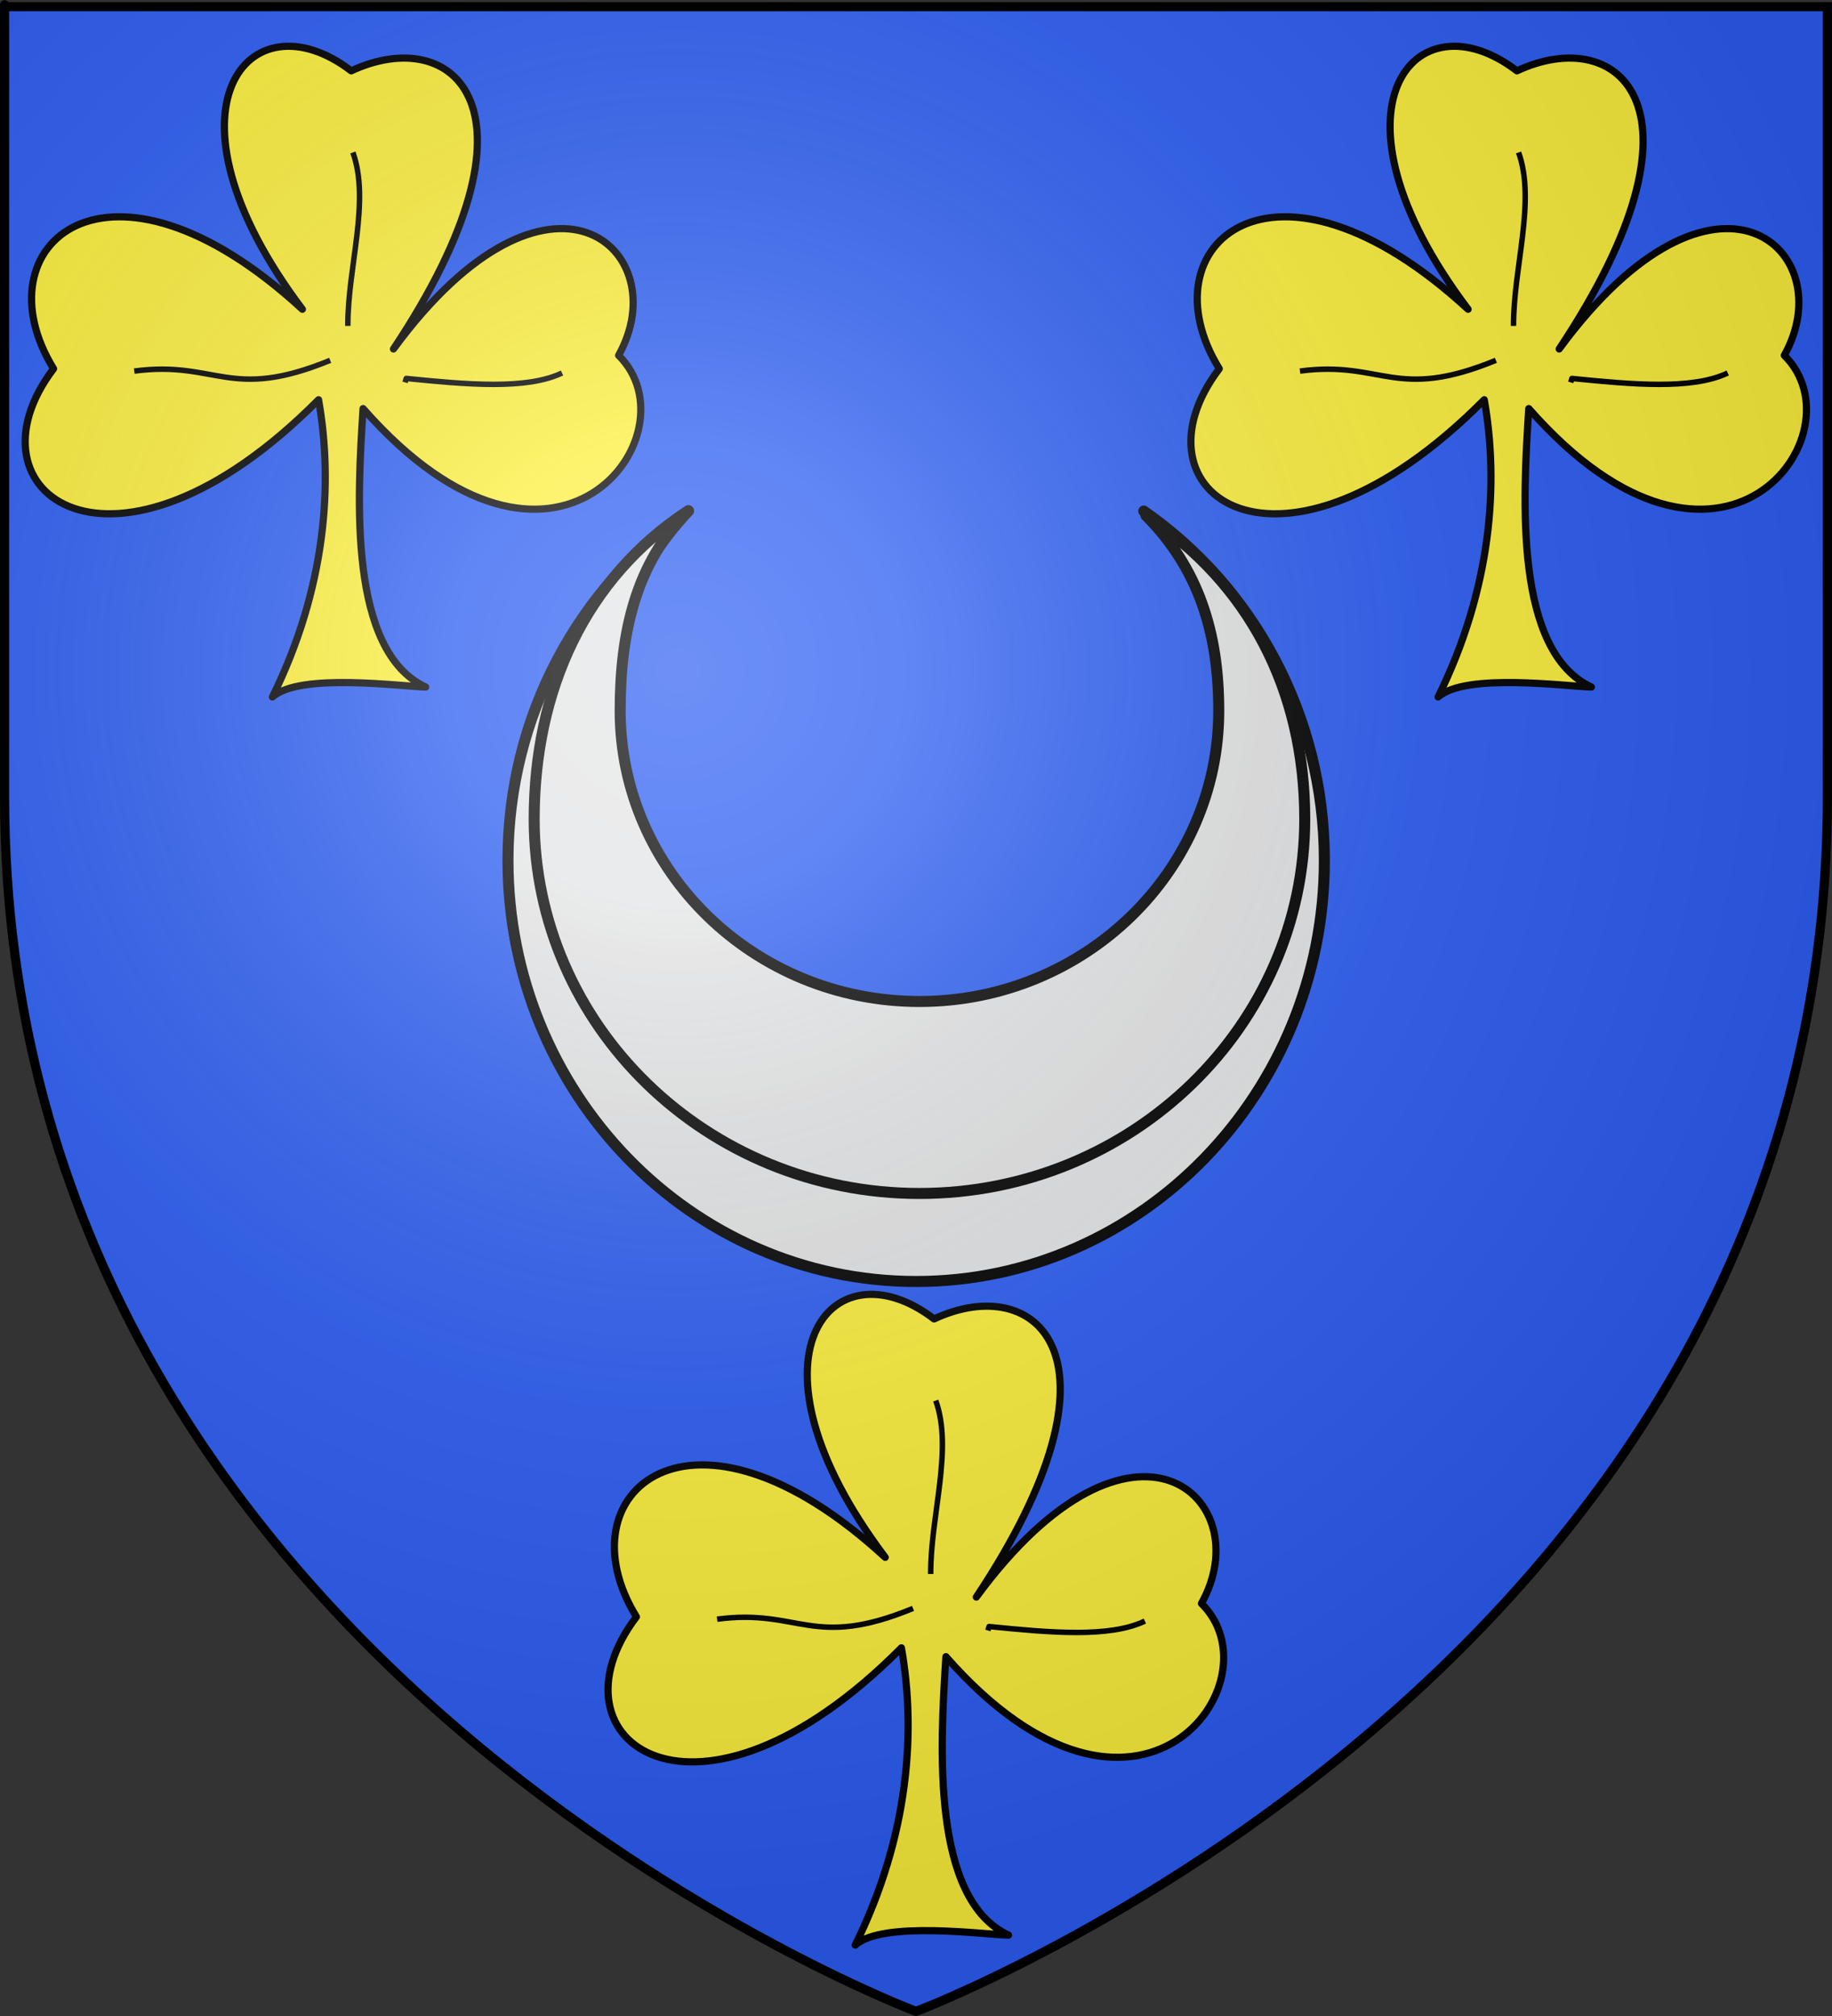 <?xml version="1.0" encoding="UTF-8" standalone="no"?>
<svg
   xmlns:dc="http://purl.org/dc/elements/1.1/"
   xmlns:cc="http://creativecommons.org/ns#"
   xmlns:rdf="http://www.w3.org/1999/02/22-rdf-syntax-ns#"
   xmlns:svg="http://www.w3.org/2000/svg"
   xmlns="http://www.w3.org/2000/svg"
   xmlns:xlink="http://www.w3.org/1999/xlink"
   xmlns:sodipodi="http://sodipodi.sourceforge.net/DTD/sodipodi-0.dtd"
   xmlns:inkscape="http://www.inkscape.org/namespaces/inkscape"
   height="660"
   width="600"
   version="1.0"
   id="svg2"
   sodipodi:version="0.32"
   inkscape:version="0.46"
   sodipodi:docname="Blason_ville_fr_Drouges_(IlleVilaine).svg"
   sodipodi:docbase="E:\Mes documents\Mes images\Héraldique\Réalisations\Communes européennes\France\35 - Ille-et-Villaine"
   inkscape:export-filename="/Users/olivier/Desktop/Blason Rouge/Blason_Vide_3D.png"
   inkscape:export-xdpi="144"
   inkscape:export-ydpi="144"
   inkscape:output_extension="org.inkscape.output.svg.inkscape">
  <rect width="100%" height="100%" fill="#333333" stroke="none"/>
  <sodipodi:namedview
     inkscape:window-height="850"
     inkscape:window-width="1600"
     inkscape:pageshadow="2"
     inkscape:pageopacity="0.0"
     guidetolerance="10.0"
     gridtolerance="10.0"
     objecttolerance="10.0"
     borderopacity="1.0"
     bordercolor="#666666"
     pagecolor="#ffffff"
     id="base"
     showgrid="false"
     height="660px"
     inkscape:zoom="0.80151515"
     inkscape:cx="55.463008"
     inkscape:cy="329.99972"
     inkscape:window-x="-8"
     inkscape:window-y="-8"
     inkscape:current-layer="layer4" />
  <desc
     id="desc4">Flag of Canton of Valais (Wallis)</desc>
  <defs
     id="defs6">
    <linearGradient
       id="linearGradient2893">
      <stop
         style="stop-color:white;stop-opacity:0.314;"
         offset="0"
         id="stop2895" />
      <stop
         id="stop2897"
         offset="0.19"
         style="stop-color:white;stop-opacity:0.251;" />
      <stop
         style="stop-color:#6b6b6b;stop-opacity:0.125;"
         offset="0.6"
         id="stop2901" />
      <stop
         style="stop-color:black;stop-opacity:0.125;"
         offset="1"
         id="stop2899" />
    </linearGradient>
    <radialGradient
       inkscape:collect="always"
       xlink:href="#linearGradient2893"
       id="radialGradient3163"
       gradientUnits="userSpaceOnUse"
       gradientTransform="matrix(1.353,0,0,1.349,-77.629,-85.747)"
       cx="221.445"
       cy="226.331"
       fx="221.445"
       fy="226.331"
       r="300" />
  </defs>
  <g
     inkscape:groupmode="layer"
     id="layer3"
     inkscape:label="Fond écu"
     style="display:inline">
    <path
       id="path2855"
       style="fill:#2b5df2;fill-opacity:1;fill-rule:evenodd;stroke:none;stroke-width:1px;stroke-linecap:butt;stroke-linejoin:miter;stroke-opacity:1"
       d="M 300,658.5 C 300,658.5 598.5,546.18 598.5,260.728 C 598.5,-24.723 598.5,2.176 598.5,2.176 L 1.5,2.176 L 1.5,260.728 C 1.5,546.18 300,658.5 300,658.5 z "
       sodipodi:nodetypes="cccccc" />
  </g>
  <g
     inkscape:groupmode="layer"
     id="layer4"
     inkscape:label="Meubles">
    <g
       id="g3345"
       transform="translate(-6.919,0)">
      <g
         transform="matrix(3.61,0,0,3.61,171.448,165.486)"
         id="g3162"
         style="display:inline">
        <g
           id="g3164"
           inkscape:label="Timbre"
           transform="translate(-293.898,-795.955)" />
        <g
           inkscape:label="Escudo"
           id="g3166"
           transform="translate(-293.898,-795.955)"
           style="display:inline">
          <g
             inkscape:label="Escudo"
             id="g9086"
             transform="translate(-680.429,-324.914)"
             style="display:inline" />
          <g
             id="g9088"
             inkscape:label="Piezas"
             style="display:inline"
             transform="translate(-624,-401.554)" />
          <g
             id="g3170"
             inkscape:label="Ornamento"
             transform="translate(-624,-401.554)" />
          <g
             id="g9289"
             inkscape:label="Borde 3px"
             style="display:inline"
             transform="translate(-624,-401.554)" />
          <g
             inkscape:label="Escudo"
             id="g2984"
             transform="translate(-1141.547,14.015)"
             style="display:inline" />
          <g
             id="g3847"
             inkscape:label="Borde 3px"
             sodipodi:insensitive="true"
             transform="translate(-1085.119,-62.625)" />
          <g
             inkscape:label="Escudo"
             id="g7140"
             transform="translate(-1142.589,-61.463)"
             style="display:inline" />
          <g
             id="g7520"
             inkscape:label="Borde 3px"
             sodipodi:insensitive="true"
             transform="translate(-1086.16,-138.103)" />
        </g>
        <g
           id="g3177"
           inkscape:label="Piezas"
           transform="translate(-237.469,-872.596)" />
        <g
           id="layer5"
           inkscape:label="Muebles"
           style="display:inline"
           transform="translate(-237.469,-872.596)" />
        <g
           id="layer6"
           inkscape:label="Ornamentos"
           transform="translate(-237.469,-872.596)" />
        <g
           id="layer7"
           inkscape:label="fondo borde a 3px"
           transform="translate(-237.469,-872.596)">
          <g
             style="display:inline"
             id="g8283"
             transform="matrix(0.938,0,0,-0.938,-35.87,1706.806)">
            <path
               style="fill:#e3e4e5;fill-opacity:1;fill-rule:evenodd;stroke:#000000;stroke-width:1.066;stroke-linecap:round;stroke-linejoin:round;stroke-miterlimit:4;stroke-dasharray:none;stroke-dashoffset:0;stroke-opacity:1"
               d="M 309.416,888.826 C 298.882,881.513 291.949,869.103 291.949,855.034 C 291.949,832.564 309.637,814.325 331.429,814.325 C 353.22,814.325 370.909,832.564 370.909,855.034 C 370.909,869.097 363.967,881.5 353.441,888.813 C 358.789,883.12 362.096,875.368 362.096,866.822 C 362.096,849.367 348.357,835.2 331.429,835.2 C 314.5,835.2 300.761,849.367 300.761,866.822 C 300.761,875.373 304.062,883.132 309.416,888.826 z"
               id="path7897" />
            <path
               style="fill:#e3e4e5;fill-opacity:1;fill-rule:evenodd;stroke:#000000;stroke-width:1.066;stroke-linecap:round;stroke-linejoin:round;stroke-miterlimit:4;stroke-dasharray:none;stroke-dashoffset:0;stroke-opacity:1"
               d="M 309.389,888.847 C 299.446,882.346 294.483,871.538 294.483,859.029 C 294.483,839.052 311.179,822.835 331.748,822.835 C 352.317,822.835 369.013,839.052 369.013,859.029 C 369.013,871.533 363.591,881.882 353.655,888.384 C 358.703,883.323 360.696,877.108 360.696,869.51 C 360.696,853.991 347.727,841.395 331.748,841.395 C 315.769,841.395 302.8,853.991 302.8,869.51 C 302.8,877.113 304.336,883.785 309.389,888.847 z"
               id="path7901"
               sodipodi:nodetypes="cssscsssc" />
          </g>
        </g>
      </g>
      <g
         transform="matrix(1.177,0,0,1.177,204.916,422.536)"
         id="g3263">
        <g
           id="g3265"
           inkscape:label="Fond écu"
           style="display:inline"
           transform="translate(-406.609,-400.204)">
          <g
             style="opacity:1;fill:#02873d;fill-opacity:1;stroke:#000000;stroke-width:1.494;stroke-linejoin:round;stroke-miterlimit:4;stroke-dasharray:none;stroke-opacity:1;display:inline"
             transform="matrix(0.977,0.288,-0.288,0.977,815.351,391.845)"
             id="g3267"
             inkscape:export-xdpi="21.294395"
             inkscape:export-ydpi="21.294395">
            <path
               style="fill:#fcef3c;fill-opacity:1;fill-rule:evenodd;stroke:#000000;stroke-width:1.964;stroke-linecap:butt;stroke-linejoin:round;stroke-miterlimit:4;stroke-dasharray:none;stroke-opacity:1"
               d="M -261.517,172.882 C -236.862,104.761 -194.798,125.199 -202.03,157.169 C -175.335,171.474 -197.699,233.245 -264.884,190.84 C -259.458,214.928 -249.993,255.525 -226.982,258.941 C -233.263,260.658 -261.11,264.836 -266.371,273.387 C -260.719,240.68 -266.904,212.697 -277.23,191.963 C -315.023,261.917 -364.204,244.103 -349.063,204.309 C -378.534,177.831 -353.259,137.633 -288.454,169.515 C -343.637,128.633 -326.812,90.696 -294.066,103.294 C -270.832,82.784 -238.215,97.687 -261.517,172.882 z"
               id="path3269"
               sodipodi:nodetypes="cccccccccc" />
            <path
               style="fill:none;fill-opacity:1;fill-rule:evenodd;stroke:#000000;stroke-width:1.494;stroke-linecap:butt;stroke-linejoin:round;stroke-miterlimit:4;stroke-dasharray:none;stroke-opacity:1"
               d="M -215.499,166.148 C -223.51,173.366 -239.613,176.538 -255.905,179.616 L -255.905,180.739 L -255.905,180.739"
               id="path3271"
               sodipodi:nodetypes="cccc" />
            <path
               style="fill:none;fill-opacity:1;fill-rule:evenodd;stroke:#000000;stroke-width:1.494;stroke-linecap:butt;stroke-linejoin:round;stroke-miterlimit:4;stroke-dasharray:none;stroke-opacity:1"
               d="M -287.332,124.539 C -278.944,135.98 -279.828,155.106 -275.258,170.365"
               id="path3273"
               sodipodi:nodetypes="cc" />
            <path
               style="fill:none;fill-opacity:1;fill-rule:evenodd;stroke:#000000;stroke-width:1.494;stroke-linecap:butt;stroke-linejoin:round;stroke-miterlimit:4;stroke-dasharray:none;stroke-opacity:1"
               d="M -277.23,180.739 C -300.429,199.396 -306.923,189.445 -327.738,198.697"
               id="path3275"
               sodipodi:nodetypes="cc" />
          </g>
        </g>
        <g
           id="g3277"
           inkscape:label="Meubles"
           style="display:inline"
           transform="translate(-406.609,-400.204)" />
        <g
           id="g3279"
           inkscape:label="Reflet final"
           style="display:inline"
           transform="translate(-406.609,-400.204)" />
        <g
           id="g3281"
           inkscape:label="Contour final"
           transform="translate(-406.609,-400.204)" />
      </g>
      <g
         id="g3323">
        <g
           id="g3283"
           transform="matrix(1.177,0,0,1.177,14.028,13.935)">
          <g
             transform="translate(-406.609,-400.204)"
             style="display:inline"
             inkscape:label="Fond écu"
             id="g3285">
            <g
               inkscape:export-ydpi="21.294395"
               inkscape:export-xdpi="21.294395"
               id="g3287"
               transform="matrix(0.977,0.288,-0.288,0.977,815.351,391.845)"
               style="opacity:1;fill:#02873d;fill-opacity:1;stroke:#000000;stroke-width:1.494;stroke-linejoin:round;stroke-miterlimit:4;stroke-dasharray:none;stroke-opacity:1;display:inline">
              <path
                 sodipodi:nodetypes="cccccccccc"
                 id="path3289"
                 d="M -261.517,172.882 C -236.862,104.761 -194.798,125.199 -202.03,157.169 C -175.335,171.474 -197.699,233.245 -264.884,190.84 C -259.458,214.928 -249.993,255.525 -226.982,258.941 C -233.263,260.658 -261.11,264.836 -266.371,273.387 C -260.719,240.68 -266.904,212.697 -277.23,191.963 C -315.023,261.917 -364.204,244.103 -349.063,204.309 C -378.534,177.831 -353.259,137.633 -288.454,169.515 C -343.637,128.633 -326.812,90.696 -294.066,103.294 C -270.832,82.784 -238.215,97.687 -261.517,172.882 z"
                 style="fill:#fcef3c;fill-opacity:1;fill-rule:evenodd;stroke:#000000;stroke-width:1.964;stroke-linecap:butt;stroke-linejoin:round;stroke-miterlimit:4;stroke-dasharray:none;stroke-opacity:1" />
              <path
                 sodipodi:nodetypes="cccc"
                 id="path3291"
                 d="M -215.499,166.148 C -223.51,173.366 -239.613,176.538 -255.905,179.616 L -255.905,180.739 L -255.905,180.739"
                 style="fill:none;fill-opacity:1;fill-rule:evenodd;stroke:#000000;stroke-width:1.494;stroke-linecap:butt;stroke-linejoin:round;stroke-miterlimit:4;stroke-dasharray:none;stroke-opacity:1" />
              <path
                 sodipodi:nodetypes="cc"
                 id="path3293"
                 d="M -287.332,124.539 C -278.944,135.98 -279.828,155.106 -275.258,170.365"
                 style="fill:none;fill-opacity:1;fill-rule:evenodd;stroke:#000000;stroke-width:1.494;stroke-linecap:butt;stroke-linejoin:round;stroke-miterlimit:4;stroke-dasharray:none;stroke-opacity:1" />
              <path
                 sodipodi:nodetypes="cc"
                 id="path3295"
                 d="M -277.23,180.739 C -300.429,199.396 -306.923,189.445 -327.738,198.697"
                 style="fill:none;fill-opacity:1;fill-rule:evenodd;stroke:#000000;stroke-width:1.494;stroke-linecap:butt;stroke-linejoin:round;stroke-miterlimit:4;stroke-dasharray:none;stroke-opacity:1" />
            </g>
          </g>
          <g
             transform="translate(-406.609,-400.204)"
             style="display:inline"
             inkscape:label="Meubles"
             id="g3297" />
          <g
             transform="translate(-406.609,-400.204)"
             style="display:inline"
             inkscape:label="Reflet final"
             id="g3299" />
          <g
             transform="translate(-406.609,-400.204)"
             inkscape:label="Contour final"
             id="g3301" />
        </g>
        <g
           id="g3303"
           transform="matrix(1.177,0,0,1.177,395.805,13.935)">
          <g
             transform="translate(-406.609,-400.204)"
             style="display:inline"
             inkscape:label="Fond écu"
             id="g3305">
            <g
               inkscape:export-ydpi="21.294395"
               inkscape:export-xdpi="21.294395"
               id="g3307"
               transform="matrix(0.977,0.288,-0.288,0.977,815.351,391.845)"
               style="opacity:1;fill:#02873d;fill-opacity:1;stroke:#000000;stroke-width:1.494;stroke-linejoin:round;stroke-miterlimit:4;stroke-dasharray:none;stroke-opacity:1;display:inline">
              <path
                 sodipodi:nodetypes="cccccccccc"
                 id="path3309"
                 d="M -261.517,172.882 C -236.862,104.761 -194.798,125.199 -202.03,157.169 C -175.335,171.474 -197.699,233.245 -264.884,190.84 C -259.458,214.928 -249.993,255.525 -226.982,258.941 C -233.263,260.658 -261.11,264.836 -266.371,273.387 C -260.719,240.68 -266.904,212.697 -277.23,191.963 C -315.023,261.917 -364.204,244.103 -349.063,204.309 C -378.534,177.831 -353.259,137.633 -288.454,169.515 C -343.637,128.633 -326.812,90.696 -294.066,103.294 C -270.832,82.784 -238.215,97.687 -261.517,172.882 z"
                 style="fill:#fcef3c;fill-opacity:1;fill-rule:evenodd;stroke:#000000;stroke-width:1.964;stroke-linecap:butt;stroke-linejoin:round;stroke-miterlimit:4;stroke-dasharray:none;stroke-opacity:1" />
              <path
                 sodipodi:nodetypes="cccc"
                 id="path3311"
                 d="M -215.499,166.148 C -223.51,173.366 -239.613,176.538 -255.905,179.616 L -255.905,180.739 L -255.905,180.739"
                 style="fill:none;fill-opacity:1;fill-rule:evenodd;stroke:#000000;stroke-width:1.494;stroke-linecap:butt;stroke-linejoin:round;stroke-miterlimit:4;stroke-dasharray:none;stroke-opacity:1" />
              <path
                 sodipodi:nodetypes="cc"
                 id="path3313"
                 d="M -287.332,124.539 C -278.944,135.98 -279.828,155.106 -275.258,170.365"
                 style="fill:none;fill-opacity:1;fill-rule:evenodd;stroke:#000000;stroke-width:1.494;stroke-linecap:butt;stroke-linejoin:round;stroke-miterlimit:4;stroke-dasharray:none;stroke-opacity:1" />
              <path
                 sodipodi:nodetypes="cc"
                 id="path3315"
                 d="M -277.23,180.739 C -300.429,199.396 -306.923,189.445 -327.738,198.697"
                 style="fill:none;fill-opacity:1;fill-rule:evenodd;stroke:#000000;stroke-width:1.494;stroke-linecap:butt;stroke-linejoin:round;stroke-miterlimit:4;stroke-dasharray:none;stroke-opacity:1" />
            </g>
          </g>
          <g
             transform="translate(-406.609,-400.204)"
             style="display:inline"
             inkscape:label="Meubles"
             id="g3317" />
          <g
             transform="translate(-406.609,-400.204)"
             style="display:inline"
             inkscape:label="Reflet final"
             id="g3319" />
          <g
             transform="translate(-406.609,-400.204)"
             inkscape:label="Contour final"
             id="g3321" />
        </g>
      </g>
    </g>
  </g>
  <g
     inkscape:groupmode="layer"
     id="layer2"
     inkscape:label="Reflet final"
     sodipodi:insensitive="true">
    <path
       sodipodi:nodetypes="cccccc"
       d="M 300,658.5 C 300,658.5 598.5,546.18 598.5,260.728 C 598.5,-24.723 598.5,2.176 598.5,2.176 L 1.5,2.176 L 1.5,260.728 C 1.5,546.18 300,658.5 300,658.5 z"
       style="opacity:1;fill:url(#radialGradient3163);fill-opacity:1;fill-rule:evenodd;stroke:none;stroke-width:1px;stroke-linecap:butt;stroke-linejoin:miter;stroke-opacity:1"
       id="path2875"
       inkscape:export-xdpi="144"
       inkscape:export-ydpi="144" />
  </g>
  <g
     inkscape:groupmode="layer"
     id="layer1"
     inkscape:label="Contour final"
     sodipodi:insensitive="true">
    <path
       sodipodi:nodetypes="cccccc"
       d="M 300,658.5 C 300,658.5 1.5,546.18 1.5,260.728 C 1.5,-24.723 1.5,2.176 1.5,2.176 L 598.5,2.176 L 598.5,260.728 C 598.5,546.18 300,658.5 300,658.5 z "
       style="opacity:1;fill:none;fill-opacity:1;fill-rule:evenodd;stroke:#000000;stroke-width:3;stroke-linecap:butt;stroke-linejoin:miter;stroke-miterlimit:4;stroke-dasharray:none;stroke-opacity:1"
       id="path1411"
       inkscape:export-xdpi="144"
       inkscape:export-ydpi="144" />
  </g>
</svg>

